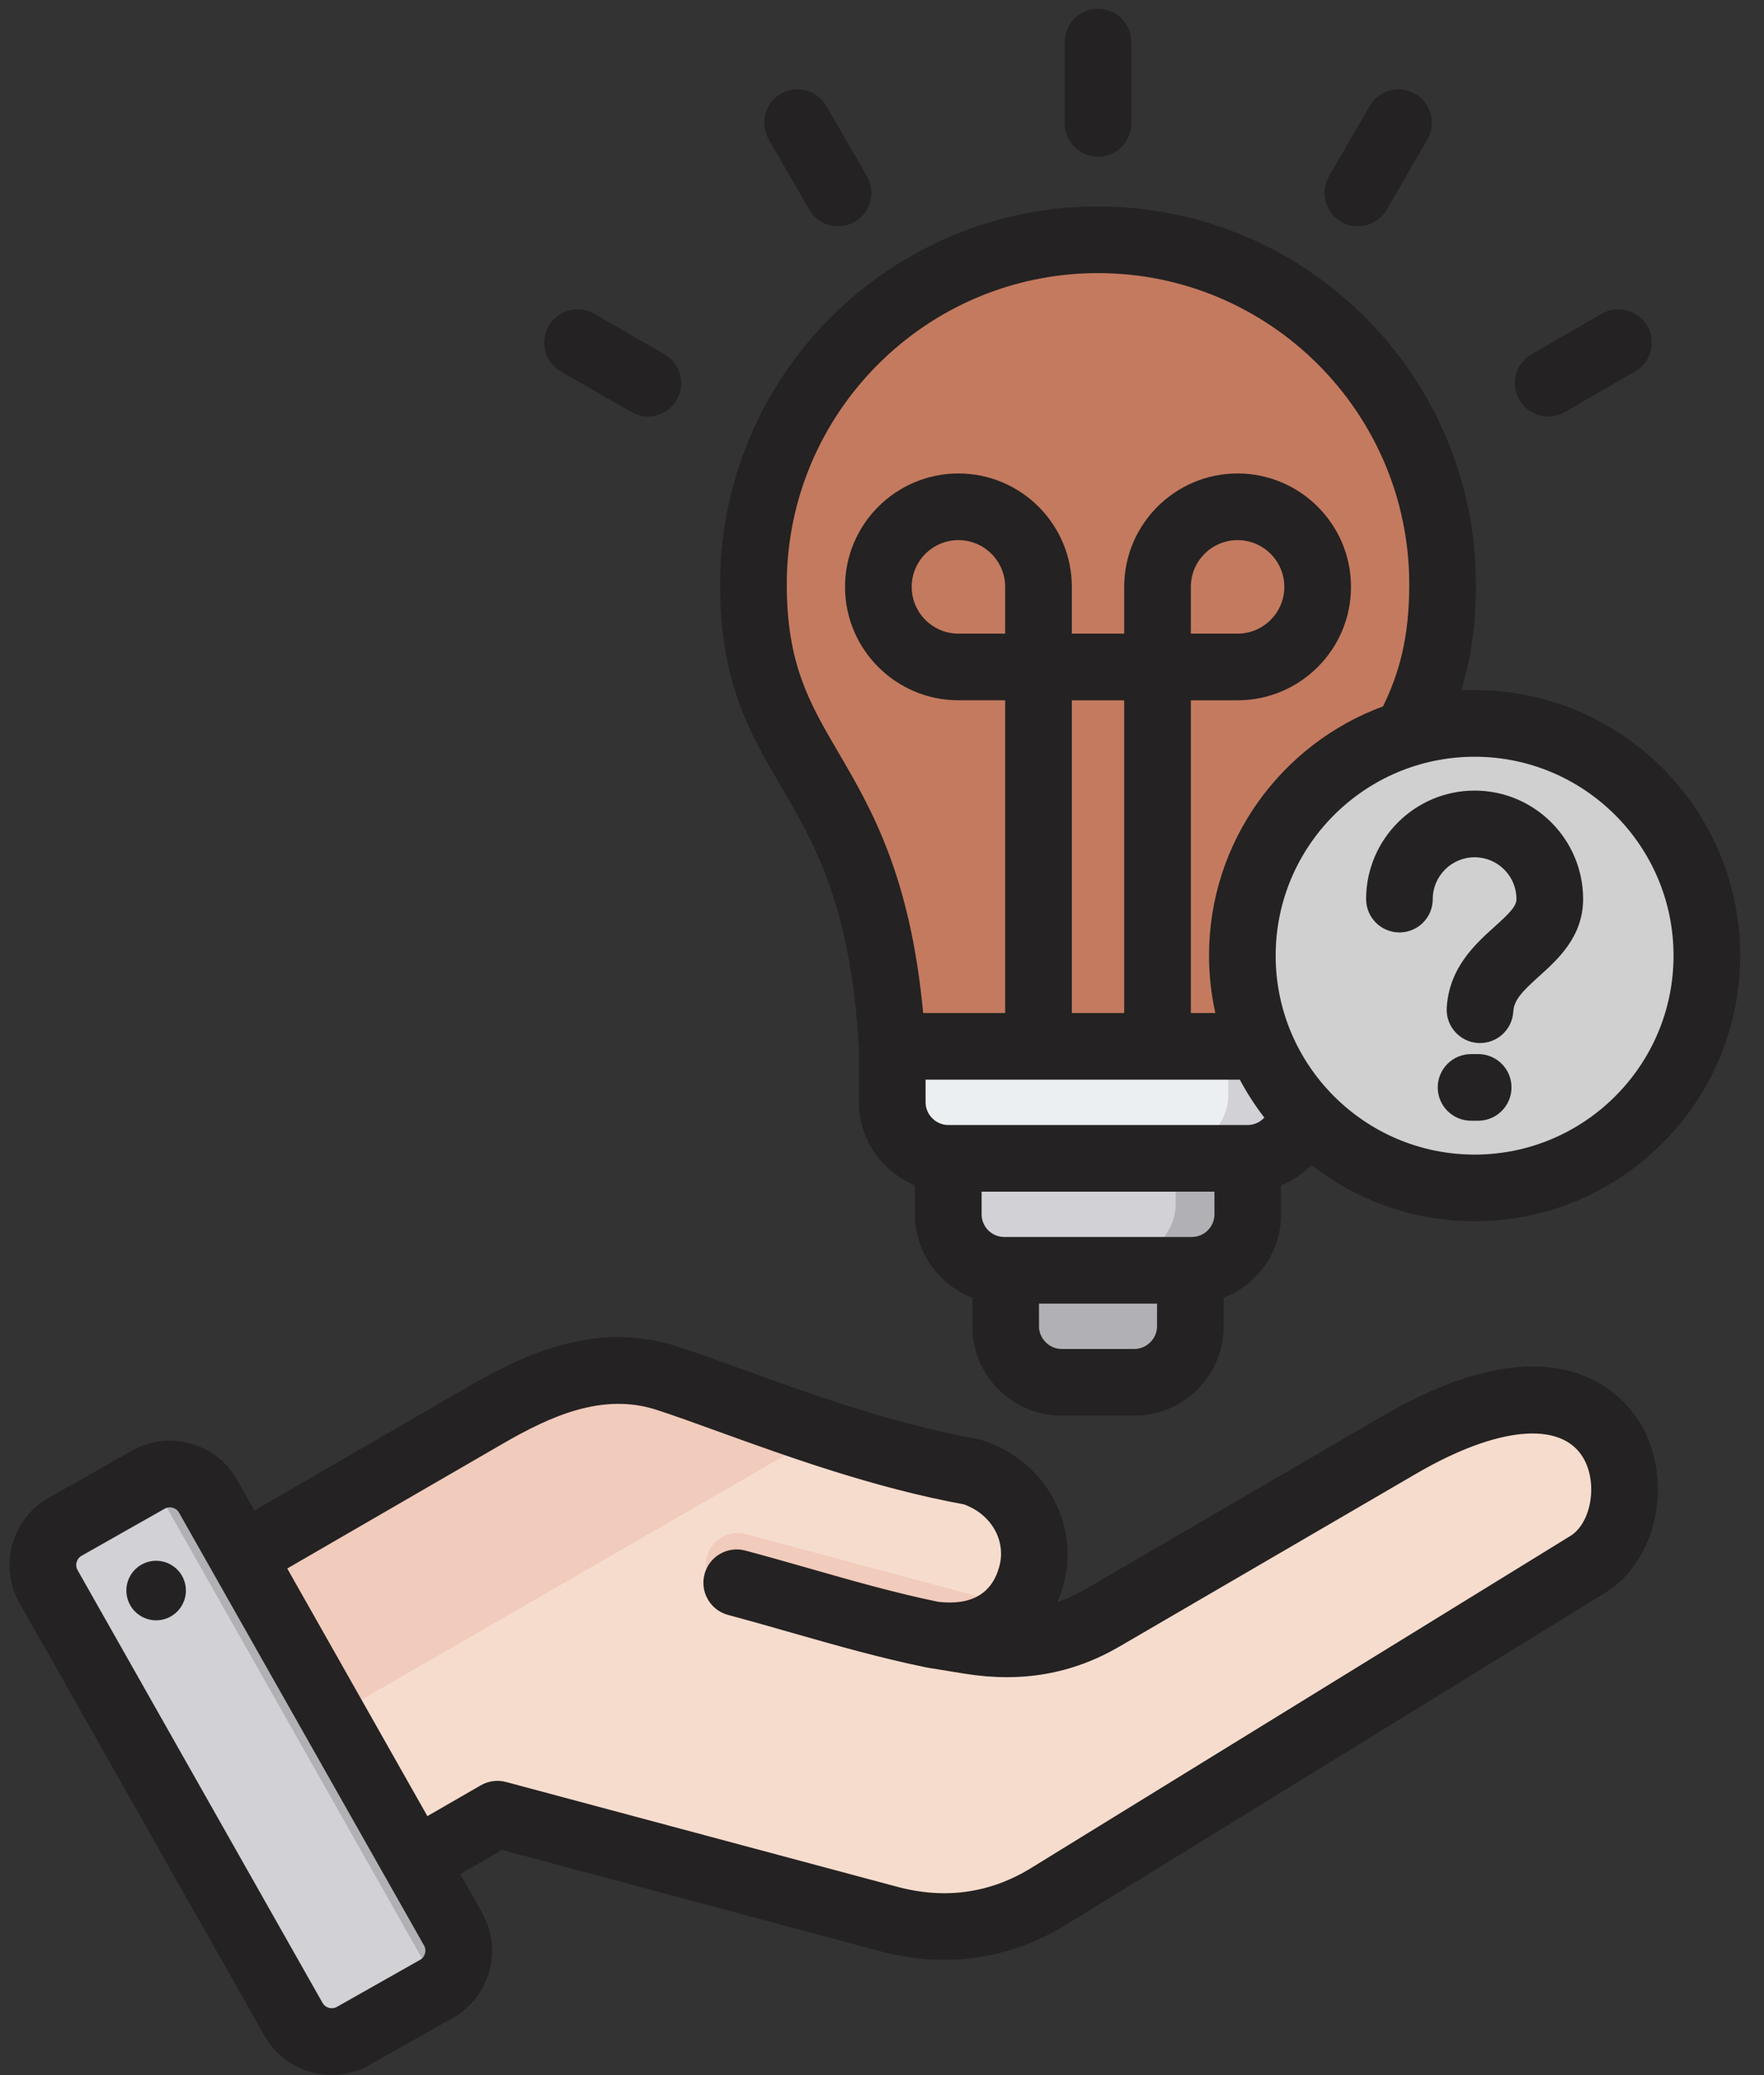 <svg width="68" height="80" viewBox="0 0 68 80" fill="none" xmlns="http://www.w3.org/2000/svg">
<rect x="0" y="0" width="68" height="80" fill="#333333" stroke="none"/>
<path fill-rule="evenodd" clip-rule="evenodd" d="M38.688 47.075H45.615V50.598C45.615 51.753 44.669 52.698 43.514 52.698H40.788C39.633 52.698 38.688 51.753 38.688 50.598V47.075Z" fill="#B1B1B5"/>
<path fill-rule="evenodd" clip-rule="evenodd" d="M36.531 42.002H47.767V46.397C47.767 47.552 46.822 48.497 45.666 48.497H38.632C37.476 48.497 36.531 47.552 36.531 46.397V42.002Z" fill="#D1D1D6"/>
<path fill-rule="evenodd" clip-rule="evenodd" d="M45.323 44.296V46.397C45.323 46.634 45.283 46.862 45.21 47.075C44.926 47.9 44.141 48.497 43.223 48.497H45.616H45.669C46.825 48.497 47.77 47.552 47.77 46.397V44.295C47.747 44.295 47.723 44.296 47.7 44.296H45.323Z" fill="#B1B1B5"/>
<path fill-rule="evenodd" clip-rule="evenodd" d="M34.363 37.997H49.8V42.196C49.8 43.351 48.855 44.296 47.7 44.296H36.464C35.309 44.296 34.363 43.351 34.363 42.196V37.997H34.363Z" fill="#ECEFF1"/>
<path fill-rule="evenodd" clip-rule="evenodd" d="M47.35 40.095V42.002V42.195C47.35 43.351 46.405 44.296 45.25 44.296H47.697C47.72 44.296 47.744 44.295 47.767 44.295C48.89 44.257 49.797 43.327 49.797 42.195V40.094H47.35V40.095Z" fill="#D1D1D6"/>
<path fill-rule="evenodd" clip-rule="evenodd" d="M42.079 9.836C49.218 9.836 55.005 15.623 55.005 22.762C55.005 29.942 50.419 29.512 49.797 40.094H34.36C33.738 29.512 29.152 29.942 29.152 22.762C29.152 15.623 34.94 9.836 42.079 9.836Z" fill="#C47A5F"/>
<path fill-rule="evenodd" clip-rule="evenodd" d="M40.855 9.893C47.421 10.509 52.559 16.036 52.559 22.762C52.559 29.431 48.602 29.535 47.54 37.997C47.459 38.645 47.395 39.342 47.35 40.094H49.797C50.419 29.512 55.005 29.942 55.005 22.762C55.005 15.623 49.218 9.836 42.079 9.836C41.666 9.836 41.258 9.855 40.855 9.893Z" fill="#C47A5F"/>
<path fill-rule="evenodd" clip-rule="evenodd" d="M6.81 61.929L18.571 55.116C20.778 53.837 23.022 52.93 25.448 53.718C28.153 54.595 32.57 56.478 37.074 57.29C38.746 57.832 39.788 59.507 39.334 61.204C38.879 62.902 37.444 63.777 35.42 63.464L36.995 63.716C38.799 64.005 40.456 63.758 42.035 62.838L53.342 56.252C62.131 51.133 63.422 59.009 60.5 60.808L39.98 73.443C38.093 74.605 36.028 74.876 33.887 74.302L19.004 70.314L13.492 73.496C12.432 74.108 11.069 73.743 10.457 72.683L6 64.963C5.389 63.904 5.752 62.542 6.81 61.929Z" fill="#F6DCCD"/>
<path fill-rule="evenodd" clip-rule="evenodd" d="M39.069 61.909C38.44 63.137 37.145 63.731 35.423 63.464C32.985 62.82 30.55 62.159 28.114 61.506C27.461 61.331 27.074 60.661 27.249 60.008C27.424 59.356 28.095 58.968 28.747 59.143L39.069 61.909Z" fill="#F1CBBC"/>
<path fill-rule="evenodd" clip-rule="evenodd" d="M6.81 61.929L18.571 55.116C20.778 53.837 23.022 52.93 25.448 53.718C26.895 54.187 28.832 54.944 31.011 55.671L8.229 68.824L6 64.963C5.389 63.904 5.752 62.542 6.81 61.929Z" fill="#F1CBBC"/>
<path fill-rule="evenodd" clip-rule="evenodd" d="M8.175 58.541L17.502 75.021C17.953 75.818 17.67 76.839 16.873 77.29L13.701 79.085C12.904 79.536 11.883 79.253 11.432 78.456L2.105 61.976C1.654 61.179 1.937 60.158 2.734 59.707L5.907 57.912C6.703 57.461 7.724 57.744 8.175 58.541Z" fill="#D1D1D6"/>
<path fill-rule="evenodd" clip-rule="evenodd" d="M13.079 69.864L14.729 72.78L16.362 75.665C16.812 76.46 16.531 77.479 15.738 77.931L16.871 77.29C17.668 76.839 17.951 75.818 17.5 75.021L15.862 72.126L12.573 66.315L9.281 60.497L8.173 58.54C7.783 57.85 6.964 57.546 6.234 57.77L8.151 61.157L11.441 66.968L13.079 69.863L13.079 69.864Z" fill="#B1B1B5"/>
<path d="M56.598 46.388C61.543 46.388 65.552 42.38 65.552 37.435C65.552 32.49 61.543 28.481 56.598 28.481C51.653 28.481 47.645 32.49 47.645 37.435C47.645 42.38 51.653 46.388 56.598 46.388Z" fill="#D0D0D0"/>
<path fill-rule="evenodd" clip-rule="evenodd" d="M56.596 28.481C61.541 28.481 65.549 32.49 65.549 37.435C65.549 42.38 61.541 46.389 56.596 46.389C56.325 46.389 56.057 46.376 55.793 46.352C60.362 45.946 63.944 42.109 63.944 37.435C63.944 32.761 60.362 28.924 55.793 28.518C56.058 28.494 56.325 28.481 56.596 28.481Z" fill="#D0D0D0"/>
<path fill-rule="evenodd" clip-rule="evenodd" d="M58.266 41.921C58.266 42.63 57.692 43.206 56.982 43.206H56.707C55.999 43.206 55.423 42.63 55.423 41.921C55.423 41.211 55.999 40.637 56.707 40.637H56.982C57.692 40.637 58.266 41.211 58.266 41.921ZM61.027 34.662C61.027 36.109 60.049 36.991 59.332 37.635C58.715 38.194 58.363 38.533 58.335 39.002C58.296 39.684 57.729 40.211 57.054 40.211C57.029 40.211 57.003 40.21 56.977 40.21C56.269 40.167 55.727 39.559 55.77 38.851C55.861 37.306 56.874 36.394 57.613 35.727C58.188 35.21 58.458 34.936 58.458 34.662C58.458 33.773 57.735 33.049 56.846 33.049C55.956 33.049 55.231 33.773 55.231 34.662C55.231 35.373 54.657 35.947 53.947 35.947C53.239 35.947 52.662 35.373 52.662 34.662C52.662 32.356 54.54 30.479 56.846 30.479C59.151 30.479 61.027 32.356 61.027 34.662ZM56.846 44.512C61.074 44.512 64.513 41.072 64.513 36.843C64.513 32.613 61.073 29.174 56.846 29.174C52.617 29.174 49.175 32.613 49.175 36.843C49.175 41.072 52.617 44.512 56.846 44.512ZM43.728 52.006H40.926C40.452 52.006 40.052 51.606 40.052 51.133V50.257H44.602V51.133C44.602 51.606 44.202 52.006 43.728 52.006ZM45.906 24.428V22.625C45.906 21.631 46.714 20.823 47.707 20.823C48.702 20.823 49.509 21.631 49.509 22.625C49.509 23.619 48.702 24.428 47.707 24.428H45.906ZM43.336 39.054H41.318V26.998H43.336V39.054ZM38.748 24.428H36.947C35.953 24.428 35.145 23.619 35.145 22.625C35.145 21.631 35.952 20.823 36.947 20.823C37.94 20.823 38.748 21.631 38.748 22.625V24.428ZM36.553 43.372C36.081 43.372 35.68 42.972 35.68 42.498V41.624H47.794C48.069 42.138 48.384 42.628 48.739 43.086C48.576 43.261 48.347 43.372 48.099 43.372H36.553ZM45.941 47.688H38.713C38.231 47.688 37.84 47.296 37.84 46.814V45.941H46.815V46.814C46.815 47.296 46.423 47.688 45.941 47.688ZM30.329 22.528C30.329 25.609 31.209 27.113 32.325 29.019C33.568 31.144 35.094 33.75 35.586 39.054H38.748V26.997H36.947C34.536 26.997 32.575 25.035 32.575 22.625C32.575 20.214 34.536 18.253 36.947 18.253C39.357 18.253 41.318 20.214 41.318 22.625V24.428H43.336V22.625C43.336 20.214 45.297 18.253 47.707 18.253C50.118 18.253 52.079 20.214 52.079 22.625C52.079 25.036 50.118 26.998 47.707 26.998H45.906V39.054H46.85C46.693 38.341 46.606 37.602 46.606 36.843C46.606 32.437 49.403 28.672 53.315 27.232C53.929 25.963 54.325 24.613 54.325 22.529C54.325 15.913 48.943 10.529 42.326 10.529C35.71 10.529 30.329 15.912 30.329 22.528ZM56.846 26.605C56.67 26.605 56.497 26.609 56.325 26.617C56.666 25.527 56.895 24.216 56.895 22.529C56.895 14.494 50.36 7.96 42.326 7.96C34.293 7.96 27.759 14.494 27.759 22.529C27.759 26.306 28.899 28.254 30.107 30.317C31.422 32.567 32.783 34.892 33.11 40.381V42.498C33.11 43.942 34.006 45.179 35.27 45.691V46.814C35.27 48.28 36.191 49.53 37.483 50.028V51.133C37.483 53.031 39.027 54.575 40.926 54.575H43.728C45.626 54.575 47.171 53.031 47.171 51.133V50.028C48.464 49.532 49.384 48.28 49.384 46.814V45.691C49.826 45.514 50.224 45.249 50.555 44.912C52.292 46.268 54.474 47.081 56.845 47.081C62.489 47.081 67.082 42.488 67.082 36.843C67.082 31.197 62.49 26.605 56.846 26.605ZM58.568 15.414C58.213 14.801 58.424 14.015 59.038 13.661L61.748 12.095C62.363 11.74 63.148 11.952 63.503 12.565C63.858 13.181 63.646 13.966 63.033 14.321L60.322 15.885C60.119 16.002 59.899 16.058 59.681 16.058C59.238 16.058 58.806 15.827 58.568 15.414ZM51.232 6.796L52.798 4.086C53.154 3.471 53.938 3.261 54.552 3.616C55.167 3.971 55.377 4.756 55.023 5.371L53.458 8.08C53.221 8.493 52.788 8.723 52.344 8.723C52.127 8.723 51.905 8.668 51.703 8.55C51.089 8.196 50.878 7.411 51.232 6.796ZM21.151 12.565C21.506 11.951 22.291 11.74 22.906 12.095L25.617 13.661C26.231 14.014 26.441 14.801 26.086 15.414C25.848 15.827 25.416 16.057 24.973 16.057C24.755 16.057 24.535 16.002 24.332 15.885L21.622 14.321C21.008 13.966 20.796 13.181 21.151 12.565ZM29.631 5.371C29.277 4.756 29.487 3.971 30.101 3.616C30.716 3.261 31.501 3.471 31.856 4.087L33.42 6.796C33.775 7.411 33.565 8.196 32.952 8.551C32.749 8.668 32.527 8.723 32.309 8.723C31.866 8.723 31.433 8.493 31.196 8.08L29.631 5.371ZM41.042 4.755V1.625C41.042 0.915 41.618 0.34 42.326 0.34C43.036 0.34 43.611 0.915 43.611 1.625V4.755C43.611 5.463 43.036 6.039 42.326 6.039C41.618 6.039 41.042 5.463 41.042 4.755ZM7.154 61.152C7.246 61.779 6.812 62.362 6.184 62.455C5.558 62.546 4.975 62.112 4.883 61.484C4.791 60.858 5.226 60.275 5.851 60.183C6.48 60.092 7.063 60.526 7.154 61.152ZM60.532 59.216L39.749 72.015C38.166 72.989 36.428 73.233 34.582 72.738L19.508 68.699C19.177 68.611 18.828 68.656 18.532 68.828L16.475 70.015L11.073 60.468L19.38 55.658C21.236 54.584 23.239 53.681 25.305 54.351C25.998 54.575 26.798 54.865 27.724 55.201C30.392 56.165 33.707 57.364 37.156 57.996C38.206 58.371 38.792 59.386 38.525 60.38C38.243 61.438 37.452 61.898 36.176 61.755C34.506 61.41 32.913 60.956 31.227 60.474C30.422 60.244 29.589 60.006 28.732 59.777C28.047 59.594 27.342 60 27.159 60.686C26.974 61.371 27.383 62.075 28.066 62.259C28.903 62.483 29.725 62.717 30.522 62.946C32.276 63.446 33.931 63.918 35.719 64.285C35.727 64.286 35.736 64.286 35.745 64.288C35.753 64.289 35.761 64.292 35.77 64.294L37.195 64.525C39.39 64.877 41.337 64.534 43.151 63.479L54.601 56.808C57.708 54.998 60.169 54.762 61.025 56.191C61.605 57.158 61.351 58.714 60.532 59.216ZM16.383 75.31C16.401 75.25 16.419 75.13 16.348 75.006L6.9 58.314C6.832 58.19 6.719 58.144 6.658 58.126C6.63 58.12 6.592 58.111 6.547 58.111C6.489 58.111 6.422 58.123 6.353 58.161L3.14 59.981C2.951 60.089 2.881 60.339 2.988 60.527L12.436 77.22C12.544 77.41 12.793 77.479 12.984 77.371L16.197 75.554C16.32 75.483 16.367 75.372 16.383 75.31ZM53.309 54.587L41.856 61.258C41.495 61.468 41.13 61.639 40.756 61.768C40.856 61.54 40.939 61.299 41.008 61.046C41.629 58.722 40.253 56.298 37.874 55.527C37.818 55.509 37.763 55.494 37.706 55.485C34.436 54.895 31.199 53.725 28.597 52.783C27.688 52.456 26.831 52.145 26.099 51.908C23.066 50.924 20.35 52.127 18.092 53.434L9.807 58.233L9.137 57.049C8.747 56.36 8.11 55.864 7.343 55.65C6.577 55.438 5.776 55.536 5.087 55.927L1.874 57.744C0.449 58.552 -0.055 60.369 0.752 61.794L10.198 78.486C10.745 79.451 11.754 79.992 12.789 79.992C13.285 79.992 13.788 79.868 14.248 79.608L17.462 77.789C18.151 77.4 18.648 76.763 18.859 75.996C19.071 75.231 18.973 74.429 18.582 73.74L17.74 72.251L19.357 71.318L33.917 75.221C34.749 75.444 35.579 75.555 36.394 75.555C38.043 75.555 39.637 75.1 41.094 74.203L61.879 61.405C63.891 60.166 64.535 57.053 63.23 54.871C62.597 53.816 60.017 50.681 53.309 54.587Z" fill="#242222"/>
</svg>
